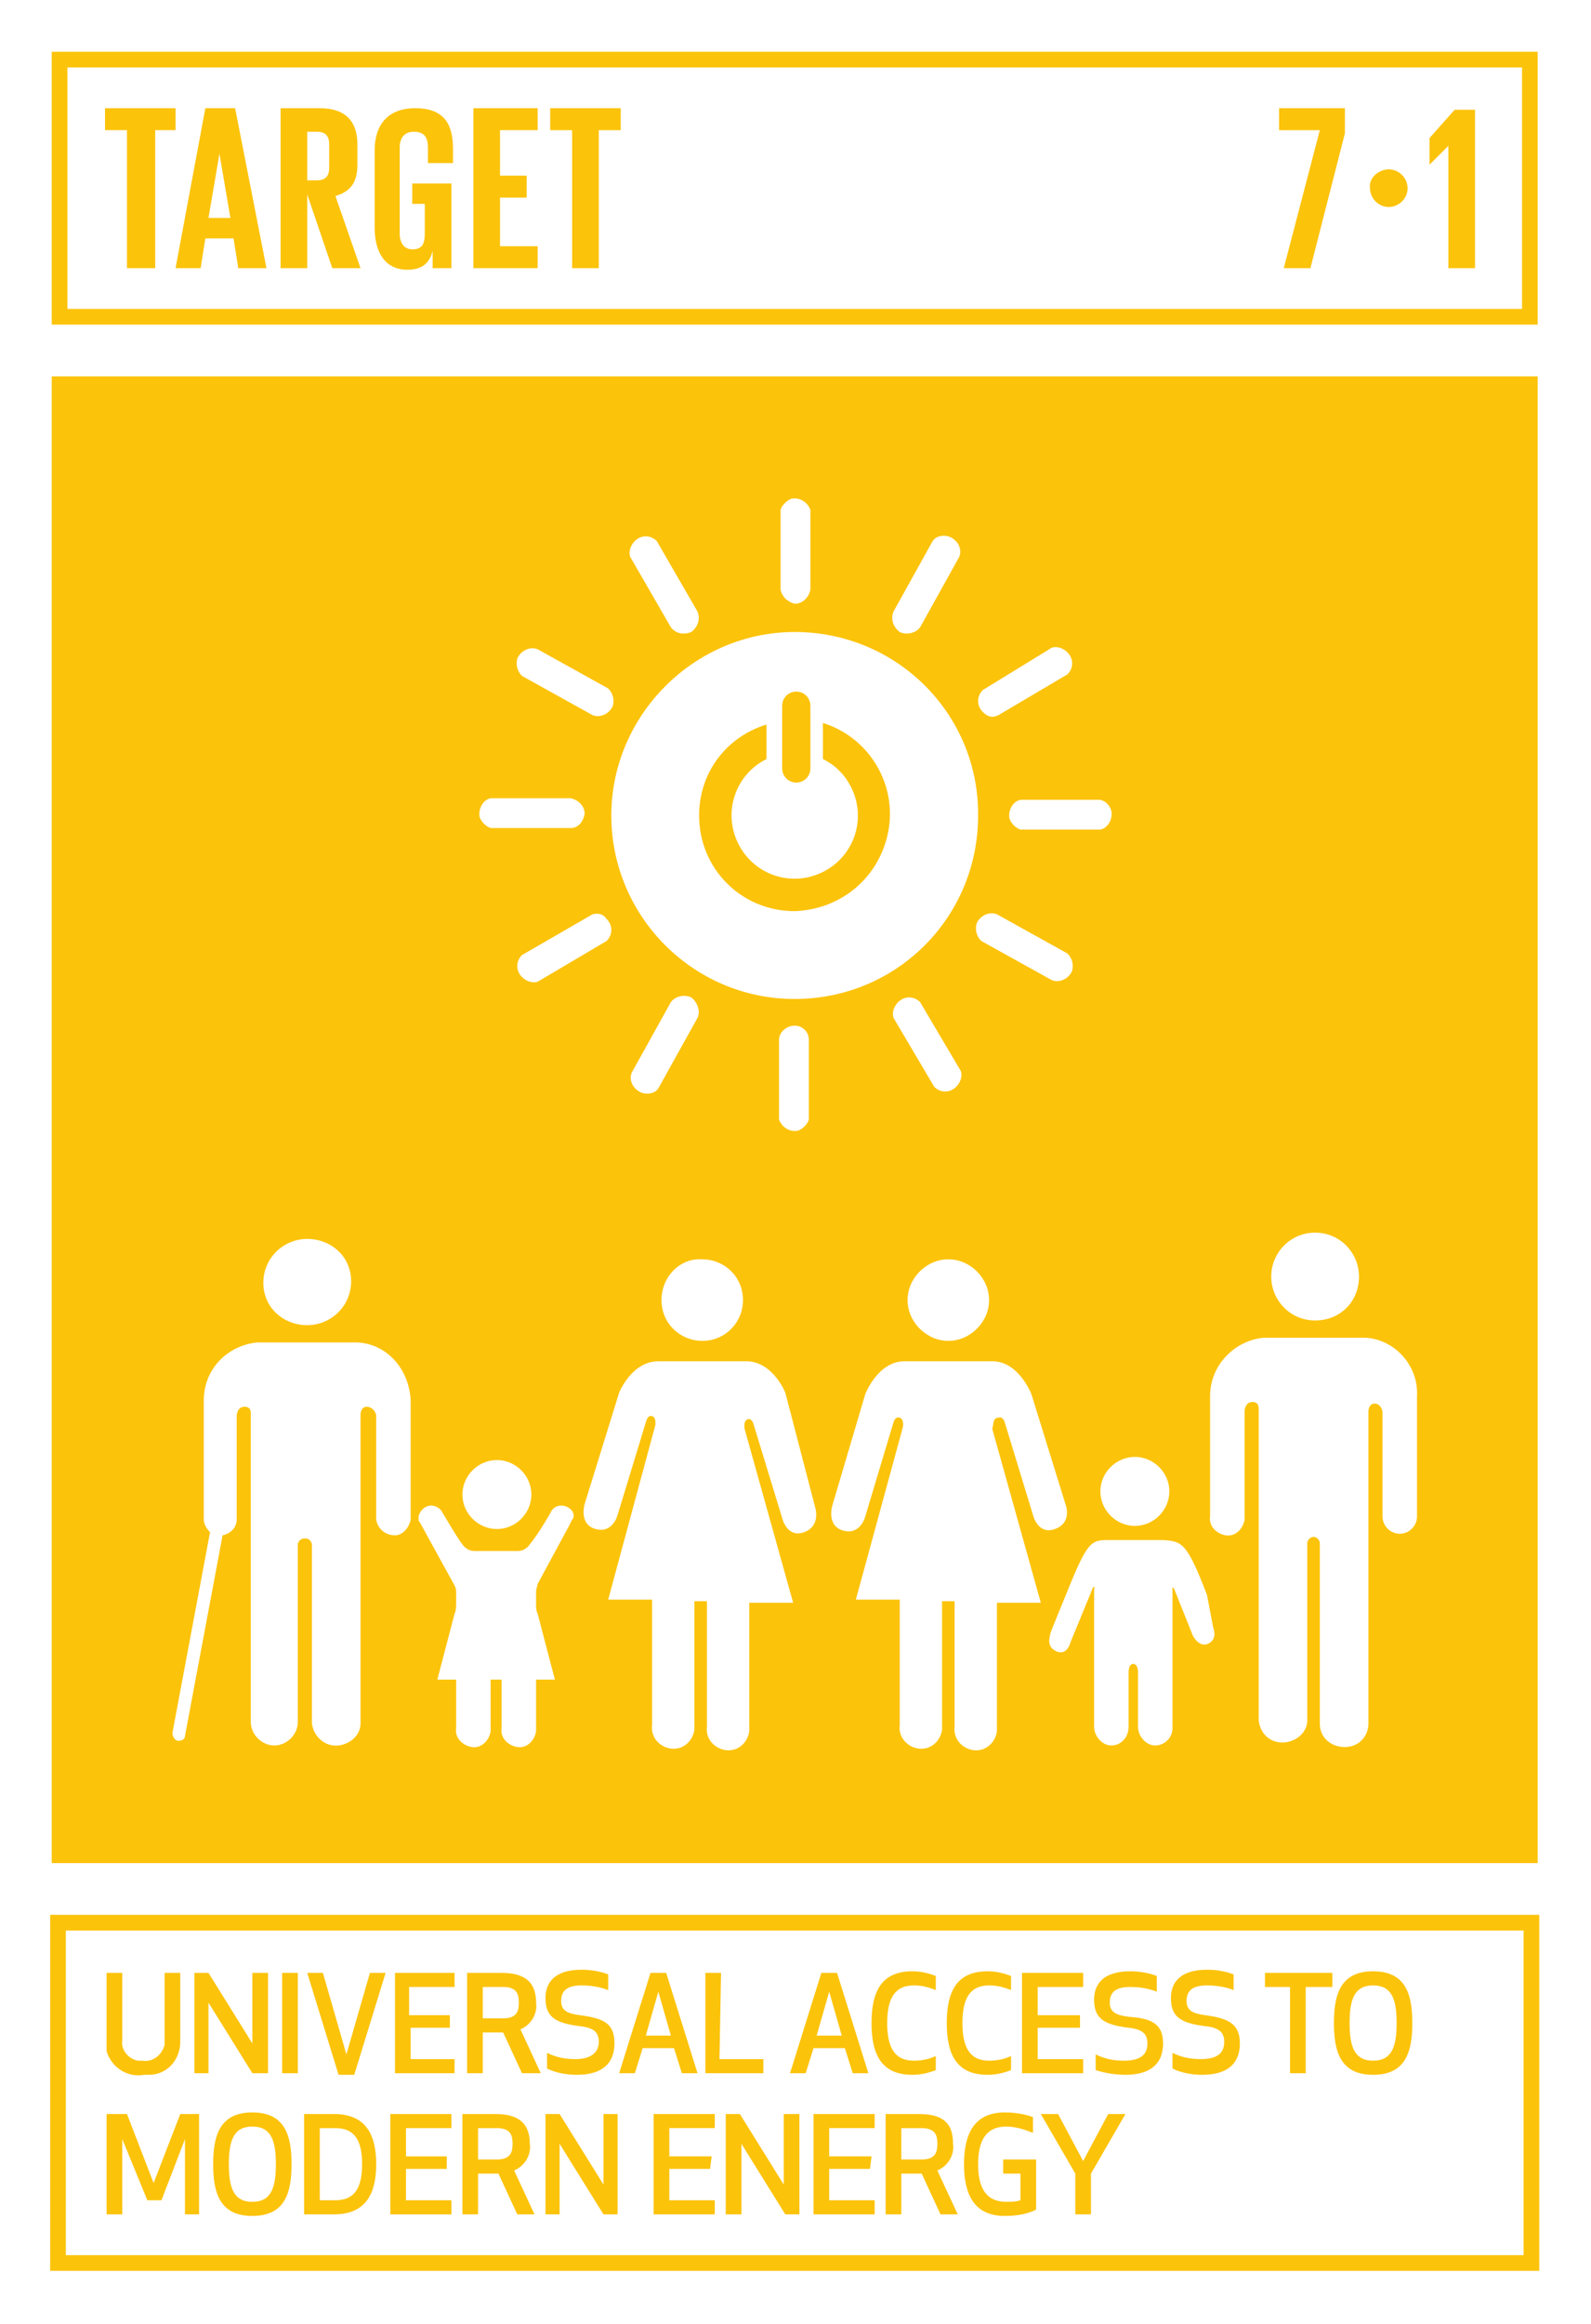 <?xml version="1.0" encoding="UTF-8"?>
<svg xmlns="http://www.w3.org/2000/svg" xmlns:xlink="http://www.w3.org/1999/xlink" version="1.1" id="Layer_1" x="0px" y="0px" viewBox="0 0 101.5 148.2" style="enable-background:new 0 0 101.5 148.2;" xml:space="preserve">
<style type="text/css">
	.st0{fill:#FFFFFF;}
	.st1{fill:#FCC30B;}
	.st2{enable-background:new    ;}
</style>
<title>TARGET 1.1</title>
<g id="WHITE_BG">
	<g>
		<rect y="0" class="st0" width="101.5" height="148.2"></rect>
	</g>
</g>
<g id="TARGETS">
	<g>
		<g>
			<path class="st1" d="M6.8,130.2v-4.4h1v4.3c-0.1,0.6,0.4,1.2,1,1.3c0.1,0,0.2,0,0.3,0c0.6,0.1,1.2-0.3,1.4-1c0-0.1,0-0.2,0-0.3     v-4.3h1v4.4c0,1.1-0.8,2.1-2,2.1c-0.1,0-0.2,0-0.3,0c-1.1,0.2-2.1-0.5-2.4-1.5C6.8,130.6,6.8,130.4,6.8,130.2z"></path>
		</g>
		<g>
			<path class="st1" d="M16.1,132.2l-2.8-4.5v4.5h-0.9v-6.4h0.9l2.8,4.5v-4.5h1v6.4L16.1,132.2z"></path>
		</g>
		<g>
			<path class="st1" d="M18,132.2v-6.4h1v6.4H18z"></path>
		</g>
		<g>
			<path class="st1" d="M24.6,125.8l-2,6.5h-1l-2-6.5h1l1.5,5.2l1.5-5.2L24.6,125.8z"></path>
		</g>
		<g>
			<path class="st1" d="M28.8,129.3h-2.6v2H29v0.9h-3.8v-6.4H29v0.9h-2.9v1.8h2.6V129.3z"></path>
		</g>
		<g>
			<path class="st1" d="M30.8,132.2h-1v-6.4H32c1.6,0,2.2,0.7,2.2,1.9c0.1,0.7-0.3,1.4-1,1.7l1.3,2.8h-1.2l-1.2-2.6h-1.3V132.2z      M30.8,128.7h1.3c0.9,0,1-0.5,1-1s-0.1-1-1-1h-1.3V128.7z"></path>
		</g>
		<g>
			<path class="st1" d="M39.2,130.3c0,1.2-0.7,2-2.4,2c-0.6,0-1.3-0.1-1.9-0.4v-1c0.6,0.3,1.2,0.4,1.8,0.4c1.1,0,1.5-0.5,1.5-1.1     s-0.3-0.9-1.2-1c-1.6-0.2-2.2-0.6-2.2-1.8c0-0.9,0.5-1.8,2.3-1.8c0.6,0,1.2,0.1,1.7,0.3v1c-0.5-0.2-1.1-0.3-1.7-0.3     c-1,0-1.3,0.4-1.3,1s0.4,0.8,1.2,0.9C38.5,128.7,39.2,129,39.2,130.3z"></path>
		</g>
		<g>
			<path class="st1" d="M43,130.6h-2l-0.5,1.6h-1l2-6.4h1l2,6.4h-1L43,130.6z M42,127l-0.8,2.8h1.6L42,127z"></path>
		</g>
		<g>
			<path class="st1" d="M45.9,131.3h2.8v0.9H45v-6.4h1L45.9,131.3z"></path>
		</g>
		<g>
			<path class="st1" d="M53.9,130.6h-2l-0.5,1.6h-1l2-6.4h1l2,6.4h-1L53.9,130.6z M52.9,127l-0.8,2.8h1.6L52.9,127z"></path>
		</g>
		<g>
			<path class="st1" d="M58.2,125.7c0.5,0,1,0.1,1.5,0.3v0.9c-0.5-0.2-0.9-0.3-1.4-0.3c-1.2,0-1.7,0.8-1.7,2.4     c0,1.6,0.5,2.4,1.7,2.4c0.5,0,1-0.1,1.4-0.3v0.9c-0.5,0.2-1,0.3-1.5,0.3c-1.9,0-2.6-1.2-2.6-3.3S56.3,125.7,58.2,125.7z"></path>
		</g>
		<g>
			<path class="st1" d="M63,125.7c0.5,0,1,0.1,1.5,0.3v0.9c-0.5-0.2-0.9-0.3-1.4-0.3c-1.2,0-1.7,0.8-1.7,2.4c0,1.6,0.5,2.4,1.7,2.4     c0.5,0,1-0.1,1.4-0.3v0.9c-0.5,0.2-1,0.3-1.5,0.3c-1.9,0-2.6-1.2-2.6-3.3S61.1,125.7,63,125.7z"></path>
		</g>
		<g>
			<path class="st1" d="M68.9,129.3h-2.7v2h2.9v0.9h-3.9v-6.4h3.9v0.9h-2.9v1.8h2.7V129.3z"></path>
		</g>
		<g>
			<path class="st1" d="M74.2,130.3c0,1.2-0.7,2-2.4,2c-0.6,0-1.3-0.1-1.9-0.3v-1c0.6,0.3,1.2,0.4,1.8,0.4c1.2,0,1.5-0.5,1.5-1.1     s-0.3-0.9-1.2-1c-1.6-0.2-2.2-0.6-2.2-1.8c0-0.9,0.5-1.8,2.3-1.8c0.6,0,1.2,0.1,1.7,0.3v1c-0.5-0.2-1.1-0.3-1.7-0.3     c-1,0-1.3,0.4-1.3,1s0.4,0.8,1.2,0.9C73.4,128.7,74.2,129,74.2,130.3z"></path>
		</g>
		<g>
			<path class="st1" d="M79.1,130.3c0,1.2-0.7,2-2.4,2c-0.6,0-1.3-0.1-1.9-0.4v-1c0.6,0.3,1.2,0.4,1.8,0.4c1.2,0,1.5-0.5,1.5-1.1     s-0.3-0.9-1.2-1c-1.6-0.2-2.2-0.6-2.2-1.8c0-0.9,0.5-1.8,2.3-1.8c0.6,0,1.2,0.1,1.7,0.3v1c-0.5-0.2-1.1-0.3-1.7-0.3     c-1,0-1.3,0.4-1.3,1s0.4,0.8,1.2,0.9C78.3,128.7,79.1,129,79.1,130.3z"></path>
		</g>
		<g>
			<path class="st1" d="M83.3,126.7v5.5h-1v-5.5h-1.6v-0.9h4.3v0.9L83.3,126.7z"></path>
		</g>
		<g>
			<path class="st1" d="M85.1,129c0-1.8,0.4-3.3,2.5-3.3s2.5,1.5,2.5,3.3s-0.4,3.3-2.5,3.3S85.1,130.8,85.1,129z M86.1,129     c0,1.5,0.3,2.4,1.5,2.4s1.5-0.9,1.5-2.4s-0.3-2.4-1.5-2.4S86.1,127.5,86.1,129L86.1,129z"></path>
		</g>
		<g>
			<path class="st1" d="M10.3,140.3H9.4l-1.6-3.9v4.8h-1v-6.4h1.3l1.7,4.4l1.7-4.4h1.2v6.4h-0.9v-4.8L10.3,140.3z"></path>
		</g>
		<g>
			<path class="st1" d="M13.6,138c0-1.8,0.4-3.3,2.5-3.3s2.5,1.5,2.5,3.3s-0.4,3.3-2.5,3.3S13.6,139.8,13.6,138z M14.6,138     c0,1.5,0.3,2.4,1.5,2.4s1.5-0.9,1.5-2.4s-0.3-2.4-1.5-2.4S14.6,136.5,14.6,138L14.6,138z"></path>
		</g>
		<g>
			<path class="st1" d="M19.4,141.2v-6.4h1.9c2.1,0,2.7,1.4,2.7,3.2s-0.6,3.2-2.7,3.2H19.4z M20.4,140.3h1c1.3,0,1.7-0.9,1.7-2.3     s-0.4-2.3-1.7-2.3h-1V140.3z"></path>
		</g>
		<g>
			<path class="st1" d="M28.5,138.3h-2.6v2h2.9v0.9h-3.9v-6.4h3.9v0.9h-2.9v1.8h2.6V138.3z"></path>
		</g>
		<g>
			<path class="st1" d="M30.5,141.2h-1v-6.4h2.1c1.6,0,2.2,0.7,2.2,1.9c0.1,0.7-0.3,1.4-1,1.7l1.3,2.8H33l-1.2-2.6h-1.3V141.2z      M30.5,137.7h1.2c0.9,0,1-0.5,1-1s-0.1-1-1-1h-1.2V137.7z"></path>
		</g>
		<g>
			<path class="st1" d="M38.5,141.2l-2.8-4.5v4.5h-0.9v-6.4h0.9l2.8,4.5v-4.5h0.9v6.4H38.5z"></path>
		</g>
		<g>
			<path class="st1" d="M45.3,138.3h-2.6v2h2.9v0.9h-3.9v-6.4h3.9v0.9h-2.9v1.8h2.7L45.3,138.3z"></path>
		</g>
		<g>
			<path class="st1" d="M50.1,141.2l-2.8-4.5v4.5h-1v-6.4h0.9l2.8,4.5v-4.5h1v6.4H50.1z"></path>
		</g>
		<g>
			<path class="st1" d="M55.5,138.3h-2.6v2h2.9v0.9h-3.9v-6.4h3.9v0.9h-2.9v1.8h2.7L55.5,138.3z"></path>
		</g>
		<g>
			<path class="st1" d="M57.5,141.2h-1v-6.4h2.1c1.7,0,2.2,0.7,2.2,1.9c0.1,0.7-0.3,1.4-1,1.7l1.3,2.8H60l-1.2-2.6h-1.3V141.2z      M57.5,137.7h1.3c0.9,0,1-0.5,1-1s-0.1-1-1-1h-1.3V137.7z"></path>
		</g>
		<g>
			<path class="st1" d="M61.5,138c0-2,0.7-3.3,2.6-3.3c0.6,0,1.3,0.1,1.8,0.3v1c-0.5-0.2-1.1-0.4-1.7-0.4c-1.3,0-1.8,0.9-1.8,2.4     s0.5,2.4,1.8,2.4c0.3,0,0.6,0,0.9-0.1v-1.7h-1.1v-0.9h2.1v3.2c-0.6,0.3-1.3,0.4-2,0.4C62.2,141.3,61.5,140,61.5,138z"></path>
		</g>
		<g>
			<path class="st1" d="M69.6,138.6v2.6h-1v-2.6l-2.2-3.8h1.1l1.6,3l1.6-3h1.1L69.6,138.6z"></path>
		</g>
	</g>
	<g>
		<rect x="3.3" y="24" class="st1" width="94.8" height="94.8"></rect>
	</g>
	<g>
		<path class="st1" d="M98.2,20.7H3.3V3.3h94.8V20.7z M4.3,19.7h92.8V4.3H4.3L4.3,19.7z"></path>
	</g>
	<g class="st2">
		<path class="st1" d="M6.7,6.9h4.5v1.4H9.9v8.8H8.1V8.3H6.7V6.9z"></path>
	</g>
	<g class="st2">
		<path class="st1" d="M11.2,17.1l1.9-10.2h1.9L17,17.1h-1.8l-0.3-1.9h-1.8l-0.3,1.9H11.2z M13.3,13.9h1.4L14,9.8h0L13.3,13.9z"></path>
	</g>
	<g class="st2">
		<path class="st1" d="M19.6,12.4v4.7h-1.7V6.9h2.5c1.7,0,2.4,0.9,2.4,2.3v1.3c0,1.1-0.4,1.7-1.4,2l1.6,4.6h-1.8L19.6,12.4z     M19.6,8.3v3.2h0.6c0.6,0,0.8-0.3,0.8-0.8V9.2c0-0.6-0.3-0.8-0.8-0.8H19.6z"></path>
	</g>
	<g class="st2">
		<path class="st1" d="M26.4,11.7h2.4v5.4h-1.2V16c-0.2,0.8-0.7,1.2-1.6,1.2c-1.5,0-2.1-1.2-2.1-2.7V9.6c0-1.6,0.8-2.7,2.6-2.7    c1.9,0,2.4,1.1,2.4,2.6v0.9h-1.6v-1c0-0.6-0.2-1-0.9-1c-0.6,0-0.9,0.4-0.9,1v5.5c0,0.6,0.3,1,0.8,1c0.6,0,0.8-0.3,0.8-1V13h-0.8    V11.7z"></path>
	</g>
	<g class="st2">
		<path class="st1" d="M30.2,6.9h4.1v1.4h-2.4v2.9h1.7v1.4h-1.7v3.1h2.4v1.4h-4.1V6.9z"></path>
	</g>
	<g class="st2">
		<path class="st1" d="M35.1,6.9h4.5v1.4h-1.4v8.8h-1.7V8.3h-1.4V6.9z"></path>
	</g>
	<g class="st2">
		<path class="st1" d="M81.5,6.9h4.3v1.6l-2.2,8.6h-1.7l2.3-8.8h-2.6V6.9z"></path>
	</g>
	<g class="st2">
	</g>
	<g class="st2">
		<path class="st1" d="M88.6,10.8c0.7,0,1.2,0.6,1.2,1.2c0,0.7-0.6,1.2-1.2,1.2c-0.7,0-1.2-0.6-1.2-1.2    C87.3,11.4,87.9,10.8,88.6,10.8z"></path>
	</g>
	<g class="st2">
		<path class="st1" d="M94.1,6.9v10.2h-1.7V9.3h0l-1.2,1.2h0V8.8l1.6-1.8H94.1z"></path>
	</g>
	<g>
		<path class="st1" d="M98.2,144.8h-95v-22.7h95V144.8z M4.2,143.8h93v-20.7h-93V143.8z"></path>
	</g>
	<g>
		<g>
			<g>
				<path class="st0" d="M50.7,40.3C44.3,40.3,39,45.6,39,52s5.2,11.7,11.7,11.7s11.7-5.2,11.7-11.7c0,0,0,0,0-0.1      C62.4,45.5,57.2,40.3,50.7,40.3z M49.9,45c0-0.5,0.4-0.9,0.9-0.9c0.5,0,0.9,0.4,0.9,0.9v4c0,0.5-0.4,0.9-0.9,0.9      c-0.5,0-0.9-0.4-0.9-0.9V45z M50.7,58.1c-3.4,0-6.1-2.7-6.1-6.1c0-2.7,1.7-5,4.3-5.8v2.2c-2,1-2.8,3.4-1.8,5.4      c1,2,3.4,2.8,5.4,1.8c2-1,2.8-3.4,1.8-5.4c-0.4-0.8-1-1.4-1.8-1.8v-2.3c3.2,1,5,4.4,4,7.6C55.7,56.3,53.4,58,50.7,58.1      L50.7,58.1z"></path>
			</g>
			<g>
				<path class="st0" d="M37.3,51.9c0-0.5-0.4-0.9-0.9-1h-5.1c-0.5,0.1-0.8,0.7-0.7,1.2c0.1,0.3,0.4,0.6,0.7,0.7h5.1      C36.9,52.8,37.2,52.4,37.3,51.9z"></path>
			</g>
			<g>
				<path class="st0" d="M70.2,51h-5.1c-0.5,0.1-0.8,0.7-0.7,1.2c0.1,0.3,0.4,0.6,0.7,0.7h5.1c0.5-0.1,0.8-0.7,0.7-1.2      C70.8,51.4,70.6,51.1,70.2,51z"></path>
			</g>
			<g>
				<path class="st0" d="M50.7,38.5c0.5,0,0.9-0.4,1-0.9v-5.1c-0.2-0.5-0.7-0.8-1.2-0.7c-0.3,0.1-0.6,0.4-0.7,0.7v5.1      C49.9,38.1,50.3,38.4,50.7,38.5z"></path>
			</g>
			<g>
				<path class="st0" d="M50.7,65.4c-0.5,0-1,0.4-1,0.9v5.1c0.2,0.5,0.7,0.8,1.2,0.7c0.3-0.1,0.6-0.4,0.7-0.7v-5.1      C51.6,65.8,51.2,65.4,50.7,65.4z"></path>
			</g>
			<g>
				<path class="st0" d="M33.3,43.1l4.5,2.5c0.5,0.2,1.1-0.1,1.3-0.6c0.1-0.4,0-0.8-0.3-1.1l-4.5-2.5c-0.5-0.2-1.1,0.1-1.3,0.6      C32.9,42.4,33,42.8,33.3,43.1L33.3,43.1z"></path>
			</g>
			<g>
				<path class="st0" d="M68.1,60.8l-4.5-2.5c-0.5-0.2-1.1,0.1-1.3,0.6c-0.1,0.4,0,0.8,0.3,1.1l4.5,2.5c0.5,0.2,1.1-0.1,1.3-0.6      C68.5,61.5,68.4,61.1,68.1,60.8L68.1,60.8z"></path>
			</g>
			<g>
				<path class="st0" d="M57.4,40.3c0.4,0.2,1,0.1,1.3-0.3l2.5-4.5c0.2-0.5-0.1-1.1-0.7-1.3c-0.4-0.1-0.8,0-1,0.3L57,39      C56.8,39.5,57,40,57.4,40.3z"></path>
			</g>
			<g>
				<path class="st0" d="M44.1,63.6c-0.4-0.2-1-0.1-1.3,0.3l-2.5,4.5c-0.2,0.5,0.1,1.1,0.7,1.3c0.4,0.1,0.8,0,1-0.3l2.5-4.5      C44.7,64.5,44.5,63.9,44.1,63.6z"></path>
			</g>
			<g>
				<path class="st0" d="M42.8,40c0.3,0.4,0.8,0.5,1.3,0.3c0.4-0.3,0.6-0.8,0.4-1.3l-2.6-4.5c-0.4-0.4-1-0.4-1.4,0      c-0.3,0.3-0.4,0.7-0.3,1L42.8,40z"></path>
			</g>
			<g>
				<path class="st0" d="M58.7,63.9c-0.4-0.4-1-0.4-1.4,0c-0.3,0.3-0.4,0.7-0.3,1l2.6,4.4c0.4,0.4,1,0.4,1.4,0      c0.3-0.3,0.4-0.7,0.3-1L58.7,63.9z"></path>
			</g>
			<g>
				<path class="st0" d="M63.7,45.6l4.4-2.6c0.4-0.4,0.4-1,0-1.4c-0.3-0.3-0.7-0.4-1-0.3L62.7,44c-0.4,0.4-0.4,1,0,1.4      C63,45.7,63.3,45.8,63.7,45.6L63.7,45.6z"></path>
			</g>
			<g>
				<path class="st0" d="M37.8,58.3l-4.5,2.6c-0.4,0.4-0.4,1,0,1.4c0.3,0.3,0.7,0.4,1,0.3l4.4-2.6c0.4-0.4,0.4-1,0-1.4      C38.5,58.3,38.2,58.2,37.8,58.3L37.8,58.3z"></path>
			</g>
		</g>
		<g>
			<path class="st0" d="M81.1,81.4c0,1.5,1.2,2.8,2.8,2.8s2.8-1.2,2.8-2.8c0-1.5-1.2-2.8-2.8-2.8l0,0C82.3,78.6,81.1,79.9,81.1,81.4     z"></path>
		</g>
		<g>
			<path class="st0" d="M87.1,85.3h-0.2h-6.1h-0.2c-1.9,0.2-3.4,1.8-3.4,3.7v7.7c-0.1,0.6,0.4,1.1,1,1.2c0.6,0.1,1.1-0.4,1.2-1     c0-0.1,0-0.1,0-0.2V90c0-0.2,0.1-0.6,0.5-0.6s0.4,0.3,0.4,0.5v19.8c0.1,0.9,0.8,1.5,1.7,1.4c0.8-0.1,1.4-0.7,1.4-1.4V98.4     c0-0.2,0.2-0.4,0.4-0.4c0,0,0,0,0,0l0,0c0.2,0,0.4,0.2,0.4,0.4c0,0,0,0,0,0.1v11.4c0,0.9,0.7,1.5,1.6,1.5c0.9,0,1.5-0.7,1.5-1.5     V90c0-0.2,0.1-0.5,0.4-0.5s0.5,0.3,0.5,0.6v6.6c0,0.6,0.5,1.1,1.1,1.1s1.1-0.5,1.1-1.1V89C90.5,87.1,89,85.4,87.1,85.3z"></path>
		</g>
		<g>
			<path class="st0" d="M57.9,82.9c0,1.4,1.2,2.6,2.6,2.6c1.4,0,2.6-1.2,2.6-2.6c0-1.4-1.2-2.6-2.6-2.6     C59.1,80.3,57.9,81.5,57.9,82.9C57.9,82.9,57.9,82.9,57.9,82.9z"></path>
		</g>
		<g>
			<path class="st0" d="M63.7,90.4c0.3-0.1,0.4,0.3,0.4,0.3l1.8,5.9c0,0,0.3,1.3,1.4,0.9S68,96,68,96l-2.2-7.1c0,0-0.8-2.1-2.5-2.1     h-5.6c-1.7,0-2.5,2.1-2.5,2.1L53.1,96c0,0-0.4,1.3,0.7,1.6s1.4-0.9,1.4-0.9l1.8-6c0,0,0.1-0.4,0.4-0.3s0.2,0.6,0.2,0.6L54.6,102     h2.8v8c-0.1,0.8,0.5,1.4,1.2,1.5c0.8,0.1,1.4-0.5,1.5-1.2c0-0.1,0-0.2,0-0.2v-8h0.8v8c-0.1,0.8,0.5,1.4,1.2,1.5     c0.8,0.1,1.4-0.5,1.5-1.2c0-0.1,0-0.2,0-0.2v-8h2.8l-3.1-11.1C63.4,90.9,63.3,90.4,63.7,90.4z"></path>
		</g>
		<g>
			<path class="st0" d="M42.2,82.9c0,1.5,1.2,2.6,2.6,2.6c1.5,0,2.6-1.2,2.6-2.6c0-1.5-1.2-2.6-2.6-2.6c0,0,0,0,0,0     C43.4,80.2,42.2,81.4,42.2,82.9C42.2,82.9,42.2,82.9,42.2,82.9z"></path>
		</g>
		<g>
			<path class="st0" d="M50.1,88.8c0,0-0.8-2-2.5-2H42c-1.7,0-2.5,2-2.5,2l-2.2,7.1c0,0-0.4,1.3,0.7,1.6s1.4-0.9,1.4-0.9l1.8-5.9     c0,0,0.1-0.5,0.4-0.4s0.2,0.6,0.2,0.6l-3,11.1h2.8v8c-0.1,0.8,0.5,1.4,1.2,1.5c0.8,0.1,1.4-0.5,1.5-1.2c0-0.1,0-0.2,0-0.2v-8h0.8     v8c-0.1,0.8,0.5,1.4,1.2,1.5c0.8,0.1,1.4-0.5,1.5-1.2c0-0.1,0-0.2,0-0.2v-8h2.8l-3.1-11.1c0,0-0.1-0.5,0.2-0.6s0.4,0.4,0.4,0.4     l1.8,5.9c0,0,0.3,1.3,1.4,0.9s0.7-1.6,0.7-1.6L50.1,88.8z"></path>
		</g>
		<g>
			<path class="st0" d="M19.6,84.5c1.5,0,2.8-1.2,2.8-2.8S21.1,79,19.6,79s-2.8,1.2-2.8,2.8S18.1,84.5,19.6,84.5L19.6,84.5z"></path>
		</g>
		<g>
			<path class="st0" d="M22.8,85.6h-0.2h-6h-0.2c-1.9,0.2-3.4,1.7-3.4,3.7v7.6c0,0.3,0.2,0.6,0.4,0.8L11,110.5     c0,0.2,0.1,0.4,0.3,0.5c0,0,0,0,0,0h0.1c0.2,0,0.4-0.1,0.4-0.3l2.4-12.8c0.5-0.1,0.9-0.5,0.9-1v-6.6c0-0.2,0.1-0.6,0.5-0.6     s0.4,0.3,0.4,0.5v19.6c0,0.8,0.7,1.5,1.5,1.5c0.8,0,1.5-0.7,1.5-1.5c0,0,0,0,0,0V98.5c0-0.2,0.2-0.4,0.4-0.4c0,0,0,0,0.1,0l0,0     c0.2,0,0.4,0.2,0.4,0.4c0,0,0,0,0,0.1v11.3c0.1,0.8,0.8,1.5,1.7,1.4c0.8-0.1,1.4-0.7,1.4-1.4V90.2c0-0.2,0.1-0.5,0.4-0.5     S24,90,24,90.3v6.6c0.1,0.6,0.6,1,1.2,1c0.5,0,0.9-0.5,1-1v-7.6C26.1,87.3,24.7,85.7,22.8,85.6z"></path>
		</g>
		<g>
			<path class="st0" d="M70.2,95.1c0,1.2,1,2.2,2.2,2.2s2.2-1,2.2-2.2c0-1.2-1-2.2-2.2-2.2c0,0,0,0,0,0     C71.2,92.9,70.2,93.9,70.2,95.1C70.2,95.1,70.2,95.1,70.2,95.1z"></path>
		</g>
		<g>
			<path class="st0" d="M77,101.7c-1.3-3.4-1.6-3.4-2.8-3.5h-3.4c-1.2,0-1.4,0-2.8,3.5c-0.2,0.5-1,2.4-1,2.5s-0.3,0.8,0.4,1.1     s0.9-0.6,0.9-0.6l1.4-3.4c0,0,0-0.1,0.1-0.1s0,0.1,0,0.1v8.8l0,0c0,0.6,0.5,1.2,1.1,1.2c0,0,0,0,0,0c0.6,0,1.1-0.5,1.1-1.2     c0,0,0,0,0,0v-3.5c0,0,0-0.5,0.3-0.5s0.3,0.5,0.3,0.5v3.5c0,0.6,0.5,1.2,1.1,1.2c0,0,0,0,0,0c0.6,0,1.1-0.5,1.1-1.1     c0,0,0,0,0-0.1l0,0v-8.8c0-0.1,0-0.1,0-0.1s0.1,0.1,0.1,0.1l1.2,3c0,0,0.4,0.8,1,0.5s0.3-1,0.3-1S77.1,102.2,77,101.7z"></path>
		</g>
		<g>
			<path class="st0" d="M36.2,96.1c-0.4-0.2-0.9-0.1-1.1,0.4c0,0,0,0,0,0c-0.4,0.7-0.9,1.5-1.4,2.1c-0.2,0.2-0.4,0.3-0.7,0.3h-2.7     c-0.3,0-0.5-0.1-0.7-0.3c-0.3-0.3-1.4-2.2-1.4-2.2c-0.1-0.2-0.4-0.4-0.7-0.4c-0.4,0-0.8,0.4-0.8,0.8c0,0.1,0,0.2,0.1,0.3l2.2,4     c0.1,0.2,0.1,0.3,0.1,0.5v0.6l0,0c0,0.2,0,0.5-0.1,0.7l-1.1,4.2h1.2v3.1l0,0c-0.1,0.6,0.4,1.1,1,1.2s1.1-0.4,1.2-1     c0-0.1,0-0.1,0-0.2v-3c0,0,0-0.1,0-0.1H32v3.1c-0.1,0.6,0.4,1.1,1,1.2s1.1-0.4,1.2-1c0-0.1,0-0.1,0-0.2v-3.1h1.2l-1.1-4.2     c-0.1-0.2-0.1-0.4-0.1-0.6v-0.2l0,0v-0.6c0-0.2,0.1-0.4,0.1-0.5l2-3.7l0.2-0.4C36.7,96.7,36.6,96.3,36.2,96.1z"></path>
		</g>
		<g>
			<path class="st0" d="M31.7,97.5c1.2,0,2.2-1,2.2-2.2c0-1.2-1-2.2-2.2-2.2s-2.2,1-2.2,2.2c0,0,0,0,0,0     C29.5,96.5,30.5,97.5,31.7,97.5C31.7,97.5,31.7,97.5,31.7,97.5z"></path>
		</g>
	</g>
</g>
</svg>
